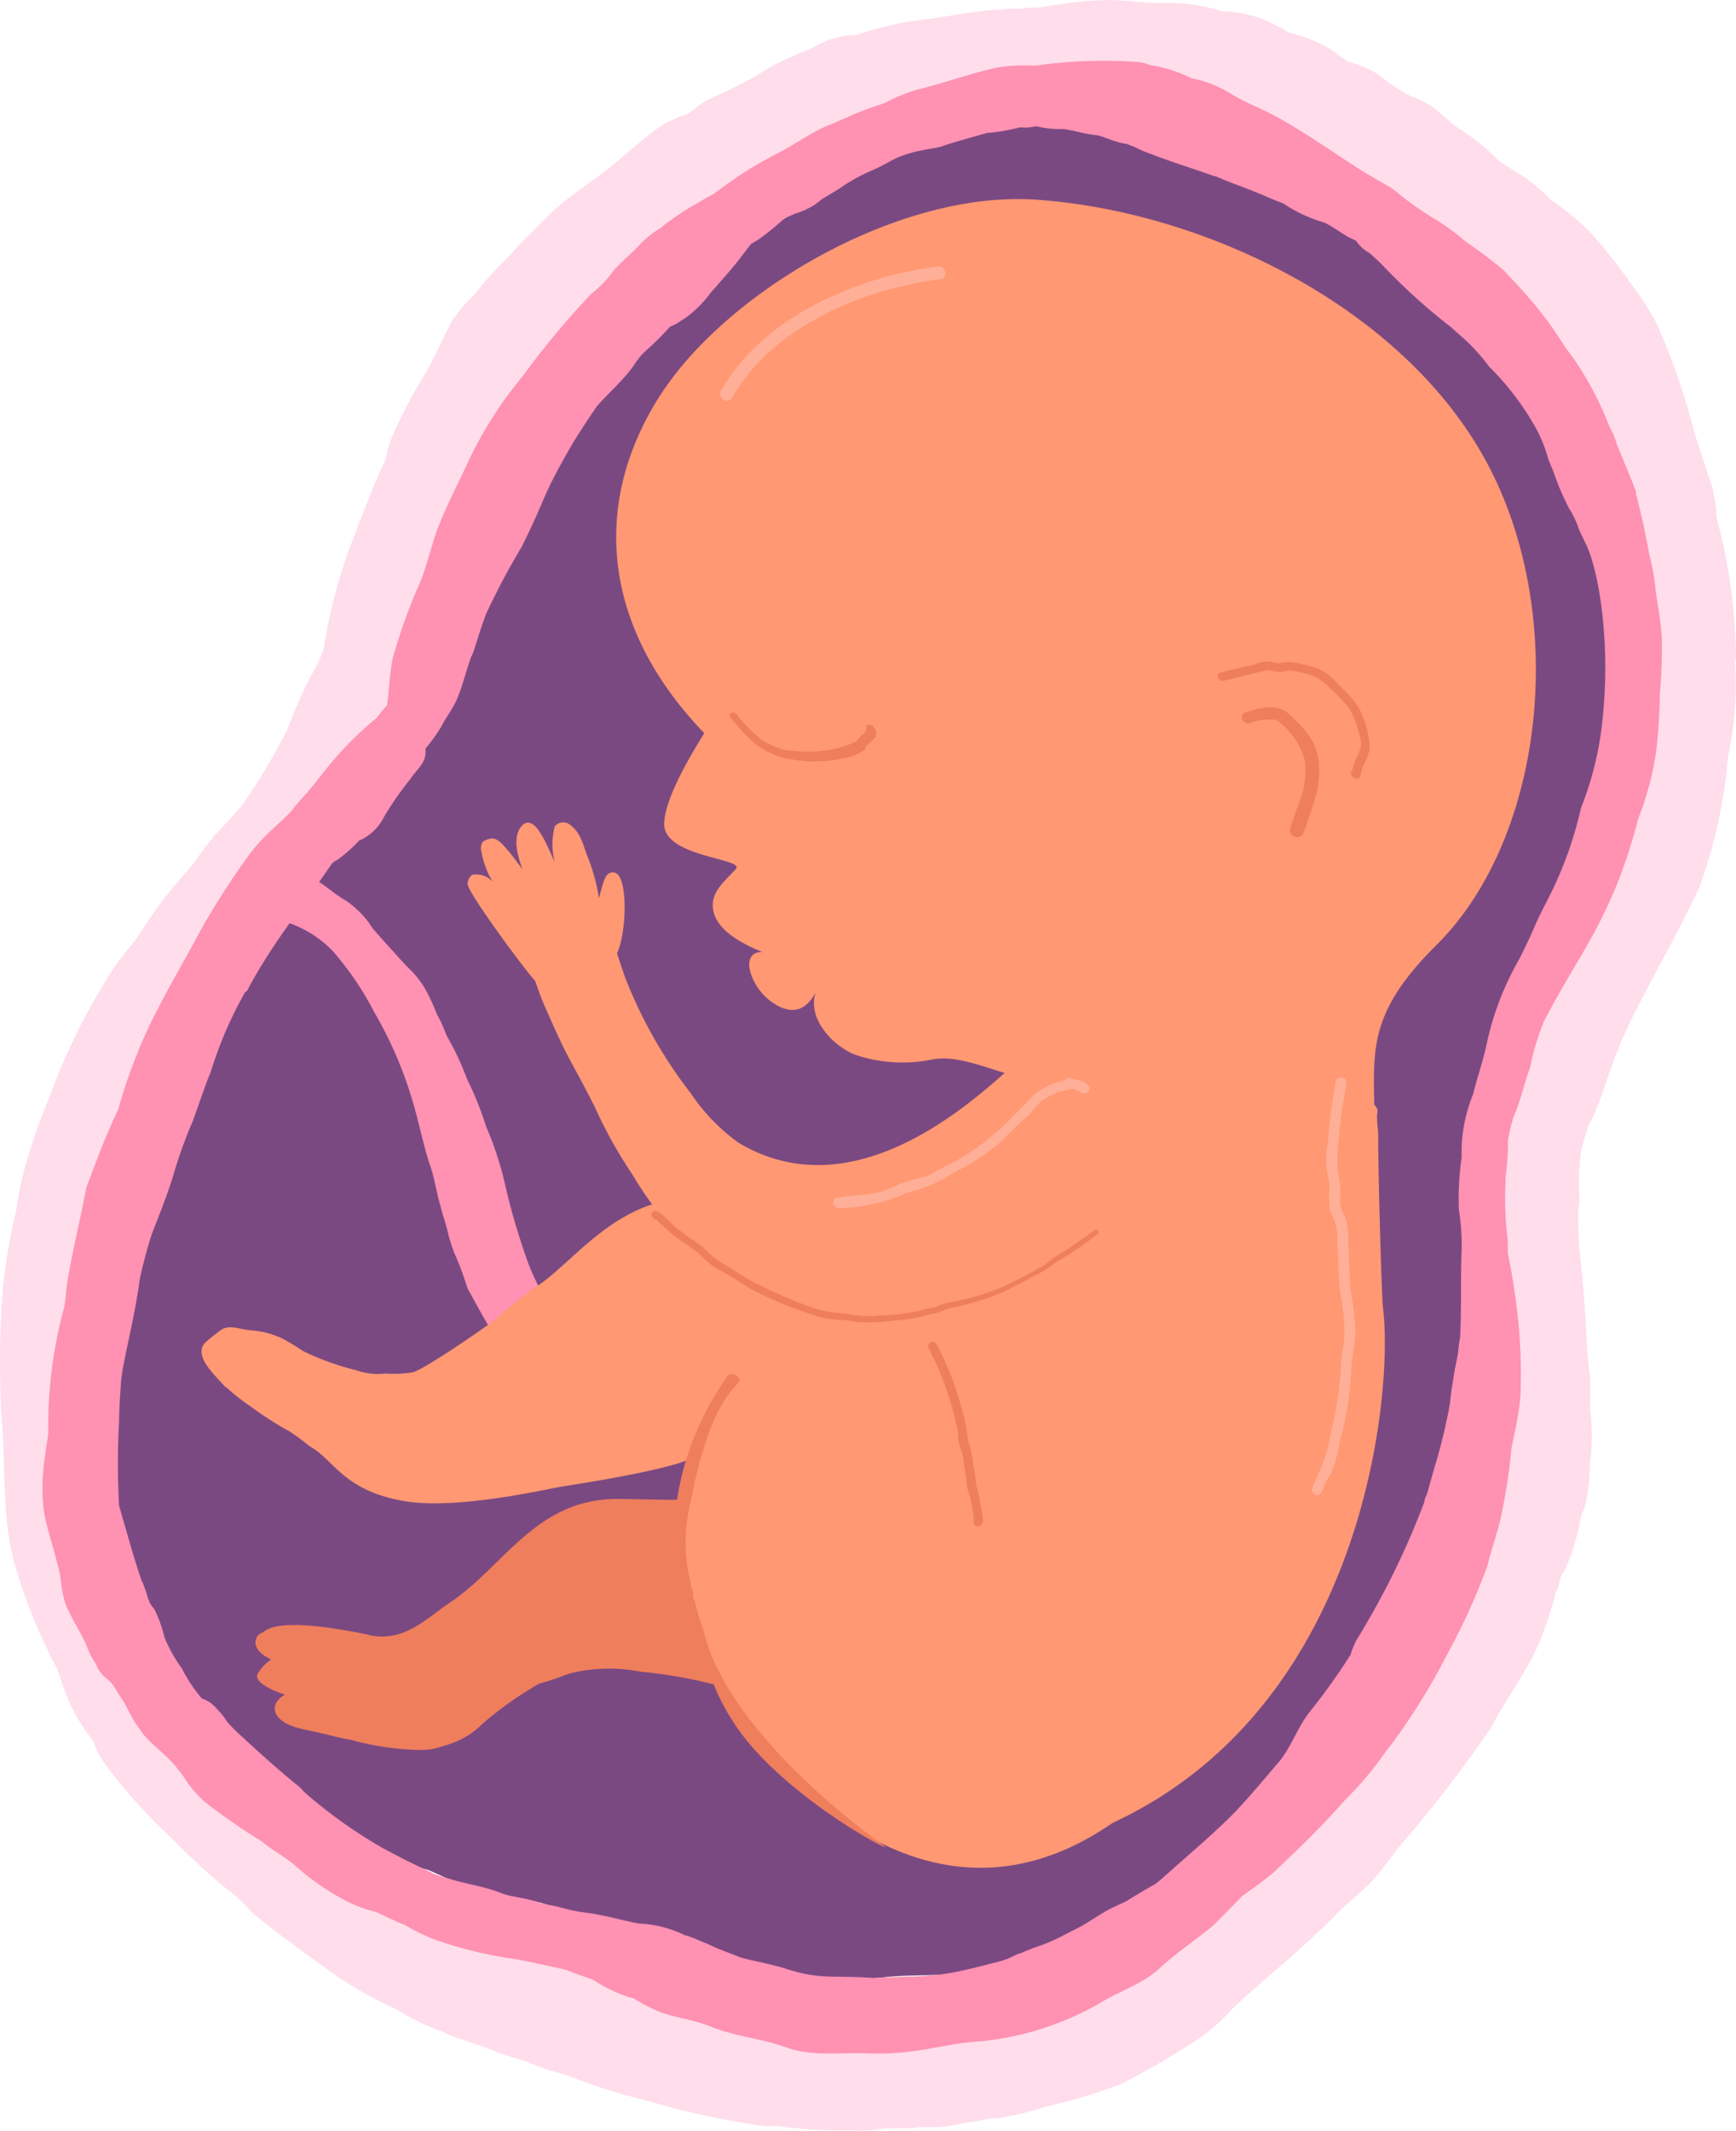 <svg xmlns="http://www.w3.org/2000/svg" viewBox="0 0 129.85 159.34"><defs><style>.cls-1{fill:#7b4982;}.cls-2{fill:#ff9873;}.cls-3{fill:#ffddeb;}.cls-4{fill:#ff91b2;}.cls-5{fill:#ef7e5d;}.cls-6{fill:#ffaf97;}</style></defs><g id="Layer_2" data-name="Layer 2"><g id="OBJECTS"><path class="cls-1" d="M29.36,54.76c-1.35,1.55-2.65,3.16-3.95,4.76-1.54,1.93-3,3.93-4.41,5.95-1.27,1.89-2.51,3.8-3.68,5.76-1.42,2.37-2.74,4.81-4,7.3s-2.26,5.13-3.31,7.75S8,91.43,7.13,94.09a38,38,0,0,0-1.07,4.1c-.28,1.39-.41,2.8-.58,4.21-.57,5-1.26,10,0,15,.78,1.08,1.88,2,2.62,3.1.71.79,1.35,2.94,2.2,4.1A16.59,16.59,0,0,0,13,127.87c2,1.87,4,3.76,6.06,5.53a34.17,34.17,0,0,0,3.71,2.16c1.53,1,3,2.16,4.58,3.05,1.52.56,3.15.76,4.69,1.23.77.32,1.64.76,2.64,1.17,2.18.71,4.51.79,6.68,1.57,2,.55,3.86.76,6,1.49a15.75,15.75,0,0,1,3,.67c1.64.54,2.23,1,3.77,1.56A23.2,23.2,0,0,0,58.76,148a8.33,8.33,0,0,0,3.6.08c1.22-.15,2.45-.08,3.66-.21,2.33-.29,5.62,0,8.28-.63A25.5,25.5,0,0,0,81,144.42a35.55,35.55,0,0,0,9.92-6.18,15,15,0,0,0,1.17-1c.55-.48,1.08-1,1.61-1.49.24-.18.47-.34.69-.54a.34.34,0,0,0,.08-.23,29.12,29.12,0,0,0,4.21-5.4,78.57,78.57,0,0,0,4.53-8.19c.78-1.69,2.11-3.07,2.64-4.87a89.92,89.92,0,0,0,3.51-17.81c0-3,0-5.91,0-8.87,0-1.09-.06-2.19,0-3.29.07-.4.44-2,.62-2.72a38.14,38.14,0,0,1,2.76-8,42.65,42.65,0,0,1,2.66-4.65c1-1.82,1.94-3.68,2.91-5.52a8.52,8.52,0,0,0,.57-1.86c.22-.76.52-1.5.72-2.26a29.54,29.54,0,0,0,1-6.74,44.86,44.86,0,0,0,0-4.92,27,27,0,0,0-.47-3.42c-.18-1.38-.16-2.25-.36-3.63-.26-.81-.45-1.65-.63-2.48A41,41,0,0,0,117.2,36a27.68,27.68,0,0,0-3.1-6.62A22.88,22.88,0,0,0,110,24.36c-1.07-1-1.87-2.22-2.84-3.31A29.22,29.22,0,0,0,101,16.33c-1.24-.77-2.4-1.67-3.7-2.32a40.31,40.31,0,0,0-4.24-2.17c-1.81-.58-3.54-1.44-5.34-2-1.12-.12-2.47-.15-3.26-.34-1-.21-2-.61-3.09-.86-1.47-.47-2.46-.06-3.9-.11a13.48,13.48,0,0,0-4.63.64c-1.07.18-2.07.58-3.12.83-.74.43-1.39.48-2.27.95-.71.32-1.34.77-2,1.12a18.76,18.76,0,0,0-2.53,1.43,19.65,19.65,0,0,0-2,1.33c-.15.3-.81.43-1.22.84-1.34.87-2.67,1.77-4,2.71-1.08.87-2.15,1.76-3.18,2.69-5.8,5.22-11,11.22-14.55,18.3C37,41.18,36.18,43.09,35.41,45A28.37,28.37,0,0,1,33,50.41a45.71,45.71,0,0,1-3.63,4.35"/><path class="cls-2" d="M56.12,112a38.38,38.38,0,0,0,.29,5.15c.44,2.14.85,4.18,1.48,6.6s2,4.61,3.14,6.79a22.21,22.21,0,0,0,3,5.06,11,11,0,0,0,3.79,2.53,9,9,0,0,0,3.46,1c3.22.09,10.46-2.11,12.18-2.93,18.61-8.81,20.74-31.92,20-38.28-.15-1.31-.39-11.43-.37-12.48s-.07-1-.09-1.87a2.11,2.11,0,0,1,0-.26.58.58,0,0,0,0-.41.56.56,0,0,0-.39-.36l-.16,0-.17,0a1.4,1.4,0,0,0-.3,0l-.16-.05c-.41,0-.28,0-.64-.06l.07,0-.07,0h0c-1.3-.5-2.19-1.33-3.46-1.84a16.18,16.18,0,0,1-2-1.17,12.87,12.87,0,0,1-1.83-1,31.19,31.19,0,0,0-7.13-3.65,4.94,4.94,0,0,0-1.91-.14,12.62,12.62,0,0,0-1.87.91C79.3,76.84,64.7,90.79,63.47,92.13c-.78.86-1.51,1.78-2.27,2.66C57.49,99.67,56.32,106,56.12,112"/><path class="cls-3" d="M1.17,90.69c.08-.6.09-.54,0,0C0,95.59-.11,99.63.07,105.55c.42,3.76,0,7.62,1,11.31a40.62,40.62,0,0,0,3.14,7.81l.14.33c.18.52.33,1,.54,1.56A13,13,0,0,0,6.83,130l.17.21a6.08,6.08,0,0,0,.63,1.39,40,40,0,0,0,5.19,5.84,51.1,51.1,0,0,0,4.05,3.74A11,11,0,0,1,18.82,143c1.95,1.61,4,3.05,6.07,4.56a29.53,29.53,0,0,0,4.77,2.7,20.69,20.69,0,0,0,3.23,1.61l.09,0c1.13.58,2.38.86,3.56,1.33,1.73.72,2.46.79,2.94,1a20.28,20.28,0,0,0,3,1A37.64,37.64,0,0,0,48.11,157a62,62,0,0,0,8.18,1.86c1.73.29,1.4,0,2.42.2a35.46,35.46,0,0,0,4.94.24,9.56,9.56,0,0,0,2.58-.16,4.36,4.36,0,0,0,.51,0s0,0,.21,0c.39,0,.78,0,1.17,0a4.36,4.36,0,0,0,.62-.07h.08l.16,0-.19,0a2.18,2.18,0,0,1,.51,0l.34,0-.36-.06c1.32.23,2.63-.3,3.94-.42l1-.19h.41a26.29,26.29,0,0,0,3.68-.89,42.23,42.23,0,0,0,5.42-1.62,53.76,53.76,0,0,0,6.33-3.72,15.42,15.42,0,0,0,2.16-2c2.49-2.32,5.17-4.42,7.56-6.85,1.08-1.15,2.39-2,3.37-3.27.23-.27,1.18-1.51,1.41-1.83a102.29,102.29,0,0,0,6.92-8.95c1.14-2.2,2.66-4.16,3.66-6.43a31.69,31.69,0,0,0,1.27-3.9.69.69,0,0,0,0,.1,6.38,6.38,0,0,0,.24-.77l.15-.47a5.16,5.16,0,0,0,.59-1.23,2.71,2.71,0,0,0,.2-.51,22,22,0,0,0,.69-2.77,3.7,3.7,0,0,0,.32-.86,14,14,0,0,0,.32-3,.09.09,0,0,0,0,0,15.32,15.32,0,0,0,0-4.17,20.58,20.58,0,0,0,0-2.41c-.27-1.54-.32-6-.77-9.2v0c-.08-1.08-.11-2.17-.09-3.25a2.72,2.72,0,0,0,.07-.94,17,17,0,0,1,.09-3s0-.09,0-.2c.84-3.22.48-1.49,1.41-3.89.43-1.19.83-2.39,1.25-3.58a.2.2,0,0,1,0,.08c1.12-3.14,4.14-8,6.24-12.56a37.59,37.59,0,0,0,1.78-6.86c.18-1,.26-1.93.35-2.9a24.91,24.91,0,0,0,.53-7,2,2,0,0,0,.07-.5,41.9,41.9,0,0,0-1.48-10.44v0h0l0-.34c0,.07,0,.13,0,.17,0-.13,0-.25,0-.38s0,.06,0,.1a.13.13,0,0,0,0-.06v0a8,8,0,0,0-.16-1,5.78,5.78,0,0,0-.46-1.57c-.31-1.06-.68-2.09-1-3.13a52.14,52.14,0,0,0-2.77-8.06,17.34,17.34,0,0,0-1.61-2.6l0,0c-.12-.17-1.07-1.55-2.16-2.88A16.22,16.22,0,0,0,117,15.67c-.2-.16-.22-.17-.16-.12-.32-.24-.7-.52-.84-.61a16.72,16.72,0,0,0-1.79-1.58c-.71-.46-1.46-.87-2.14-1.38a17,17,0,0,0-3.27-2.58c-.49-.44-1-.87-1.48-1.28a6.63,6.63,0,0,0-1.79-.92,11.82,11.82,0,0,1-2.31-1.55A8.31,8.31,0,0,0,100.8,4.6c-.45-.28-.85-.63-1.28-.93a11.34,11.34,0,0,0-3.11-1.23c-.24-.14-.48-.29-.74-.41A8.84,8.84,0,0,0,91.41.84a13.37,13.37,0,0,0-4.7-.6C85.42.21,84.13,0,82.83,0a31.13,31.13,0,0,0-4.92.55l-.12,0h-.13c-.45,0-.82.05-1.17.09l-.68,0c-1.06.07-2.12.14-3.17.29s-2.58.44-4.71.69a27.84,27.84,0,0,0-3.87,1l-.2,0a6.61,6.61,0,0,0-3.16,1A28.06,28.06,0,0,0,57.64,5,29.41,29.41,0,0,1,53.51,7.2c-1.37.56-1.53,1.07-2.16,1.35l-.05,0a16.61,16.61,0,0,0-1.67.74c-1.45,1-1.3,1-2.79,2.19C44.5,13.59,43.32,14,41.13,16c-1.16,1.18-2.39,2.32-3.43,3.61l.3-.36a21.55,21.55,0,0,0-2.36,2.6c-.29.32-.62.61-.9.94a15.51,15.51,0,0,0-1,1.29l-.13.31c-.65,1.21-1.17,2.5-1.88,3.68A36,36,0,0,0,29.4,32.5a9.58,9.58,0,0,0-.57,1.89c-1,2.12-1.83,4.36-2.67,6.57a39.74,39.74,0,0,0-1.92,7.37,1.72,1.72,0,0,1-.1.39l-.05.14c-.06.13-.11.27-.16.4a11.51,11.51,0,0,1-.67,1.28,39,39,0,0,0-1.72,3.88l-.08.18a46.11,46.11,0,0,1-3.3,5.55l.37-.46A37.69,37.69,0,0,1,16,62.52c-1.09,1.36-1.6,2.21-1.85,2.45a33.33,33.33,0,0,0-3.58,4.66c-.87,1.34-.82,1-2.15,2.89a49.61,49.61,0,0,0-4.15,8c-.67,1.82-1.47,3.6-2,5.46a23.76,23.76,0,0,0-1.08,4.72M48.54,20.15c.22-.11.91-.53,1.2-.69a33.74,33.74,0,0,0,3.79-2.82l.18-.14c1.95-1.2,3.39-2.74,5-3.64a11.6,11.6,0,0,0,2.3-1.39l1.2-.51.77-.32c3.17-1.1,4.14-1.57,7.76-2.61a85.07,85.07,0,0,1,8.46-1.54c2.44-.09,4.89.08,7.33-.07a4.35,4.35,0,0,1,.72,0h0l.52.08.12,0,1,.23.09,0h0c3.06,1.54,3.52,1.47,5.89,3.32,2.35,1.35,2.14,1,4,2.58,2.1,1.07,1.2.84,3,1.94a14.58,14.58,0,0,0,3.48,1.4l.47.23c.65.36,1.33.66,1.95,1.07l.08.07.46.36A12,12,0,0,0,109.78,19c.45.37.91.73,1.34,1.11l.21.19.27.25a37.46,37.46,0,0,0,2.89,2.75l.12.09c.26.25.73.8.93,1,1.07,1.7,2.17,3.4,3.2,5.13.52,1,.83,2,1.31,3A15.33,15.33,0,0,1,121.19,35a16.53,16.53,0,0,0,1.24,2.62c.07.15.13.31.19.46s.09.33.14.66c.53,4.95.54,2.06.68,6.43a14.61,14.61,0,0,0,0,1.62c0,.67-.15,1.34-.21,2-.11,2.25-.42,3.39-.49,4.57-.18,1.48-.26,1-.55,3.13,0,.09,0,.15,0,.19,0,.24-.08.48-.11.73a9.19,9.19,0,0,1-.39,1.54c-.54,1.29-.76,2.7-1.32,4-.92,2.49-1.08,2.52-2.06,5.56-.4,1.27-1.09,2.24-2.06,4.45a23.56,23.56,0,0,1-1.76,4.35c-1,1.71-1.6,6.06-1.56,6.46,0,1.31-.86,2.46-.87,4.67,0,1.3.2,2.58.34,3.87a3.38,3.38,0,0,0,.24,1.27c0,1.84,0,3.68,0,5.53,0,1.11.2,2.22.09,3.33-.3,1.91-.71,3.8-.93,5.72a16.32,16.32,0,0,1-.89,4.78c-.68,2-1.64,3.33-2.57,6.53-.89,2-1.5,3-3.07,5.87-2.42,4.13-5.48,7.83-8.2,11.75-.43.5-1,.9-1.41,1.38-.93,1.17-2,2.24-3,3.31-1.21,1.27-.9.55-2.68,2.17a24.33,24.33,0,0,1-3.45,2.83,43.3,43.3,0,0,1-4.23,2.66c-.35.14-.86.34-1.08.46l-.1,0c-.24.09-.48.18-.73.25-2.77.6-5,1-6.22,1.16l-.52,0a6.1,6.1,0,0,0-2.64.51l.45-.18a4.06,4.06,0,0,1-.84.18,29.19,29.19,0,0,1-3.16.38,14.33,14.33,0,0,0-1.84.39,17.5,17.5,0,0,1-2.8-.12,9.35,9.35,0,0,1-2-.17c-2.12-.23-1.6-.08-3.28-.32a19.75,19.75,0,0,1-3.38-.76,13.39,13.39,0,0,1-2.47-.66c-.5-.26-1.49-.68-1.91-.86a8.83,8.83,0,0,0-2-.89l-.08,0c-1.83-.91-2-1.07-3.48-1.83a11,11,0,0,0-1.66-.64l-.67-.32A27.47,27.47,0,0,0,36.15,144l-6.85-2.05a25.58,25.58,0,0,1-8.89-4.7A24,24,0,0,1,16.35,134c-.73-.93-1.56-1.76-2.35-2.64-.4-.49-.77-1-1.16-1.52a2.76,2.76,0,0,0-.44-2.38,5.15,5.15,0,0,0-.51-.92,6.68,6.68,0,0,0-.55-.87c-.16-.25-.3-.52-.47-.78a4.59,4.59,0,0,0-.44-.88,7.87,7.87,0,0,0-.46-1.13l-.07-.15a54.66,54.66,0,0,1-1.83-6.66c-.24-1-.63-2-.83-3V113l-.06-.48s0,0,0,0h0c0-.25,0-.51,0-.76-.08-1.12-.32-2.22-.5-3.32-.19-1.91-.44-3.61-.46-5.11,0-.27,0-.32,0-.26h0c.11-1,.14-1,.28-3,.09-.73.2-1.35.55-3.79l-.09.64a16.35,16.35,0,0,0,.36-3.49c0-.26,0-.52,0-.78s.16-.78.2-1.07c.91-3.54,1.88-7.08,3-10.57a24.92,24.92,0,0,0,1.69-3.82c.15-.27.45-.85.63-1.09.25-.39,1.51-2.28,1.09-1.75,1-1.31,1.89-2.76,2.87-4.12s2.48-2.7,3.48-4l.06-.08c.65-.66,1.36-1.27,2-2,1.5-1.58,3.44-2.67,4.78-4.44,1.83-2.16,2.08-2.67,2.48-4.55,0-.29.05-.58.07-.87a18.59,18.59,0,0,0,.73-2.18c.52-1.86.95-3.74,1.61-5.55,1.12-3.18,2.82-7.47,4-10.14.89-1.9,2.29-3.59,2.87-5.64,0-.1,0-.21.09-.31a11.29,11.29,0,0,1,1.66-2.2,25.75,25.75,0,0,0,2.72-2.92,37.51,37.51,0,0,1,3.35-3.07c.69-.65,1.2-1.47,1.91-2.09"/><path class="cls-4" d="M5,96.11c-.1.75,0,.4-.2,1.65a0,0,0,0,1,0,0A33.59,33.59,0,0,0,3.61,107a.59.59,0,0,1,0,.13c0,.23-.2,1.27-.21,1.57a14.91,14.91,0,0,0-.14,4.11c.18,1.36.68,2.65,1,4,.43,1.51.15,1.24.59,3,.37,1,1,1.92,1.46,2.9a2,2,0,0,0,.11.19,2.06,2.06,0,0,1-.13-.31,3.05,3.05,0,0,1,.13.32c0,.1,0,.09,0,0a5.94,5.94,0,0,0,.78,1.55h0c0,.11.09.22.14.33a2.59,2.59,0,0,0,.74.82l.15.13a4.23,4.23,0,0,1,.33.41c.27.46.48.79.66,1.06s.36.66.54,1a7.19,7.19,0,0,0,.62,1,.94.94,0,0,0-.09-.12l.12.16.15.21.07.1c.76,1,1.88,1.67,2.64,2.69l.09.11.28.35a8.94,8.94,0,0,0,1.64,2,46.57,46.57,0,0,0,4.32,3c.81.7,1.79,1.16,2.58,1.89a18.44,18.44,0,0,0,3.92,2.65,9.36,9.36,0,0,0,2,.71l1.2.56c.18.08.52.25.79.36l.08,0a16.26,16.26,0,0,0,2.25,1.12,30.77,30.77,0,0,0,6.28,1.52c1.42.28,2.62.56,3.65.78.65.29,1.35.5,2,.74A11.44,11.44,0,0,0,47,149.33l.42.11a11.52,11.52,0,0,0,1.92,1c1.27.47,2.63.6,3.88,1.13,1.81.72,3.78.87,5.62,1.54s3.94.37,5.92.43c3.73.17,5.7-.73,8.66-.9a22.33,22.33,0,0,0,8.94-2.9c1.44-.89,3.13-1.39,4.38-2.56,1.52-1.36,2.13-1.68,4-3.19.72-.72,1.44-1.45,2.15-2.18.87-.66,1-.68,2.3-1.73,1.85-1.73,3.69-3.51,5.37-5.43a25.61,25.61,0,0,0,3.11-3.7l.18-.24.12-.13a47.4,47.4,0,0,0,4.27-6.86,48.1,48.1,0,0,0,3-6.58c.32-1.35.83-2.64,1.09-4a43.35,43.35,0,0,0,.69-4.5c-.06-.19.66-2.86.71-4.42a40.12,40.12,0,0,0-.45-7.66c-.14-1-.31-1.92-.5-2.88l0-.91a24.92,24.92,0,0,1-.17-4.39c0-.25,0-.35,0-.34a17.89,17.89,0,0,0,.18-2.73,12.16,12.16,0,0,1,.35-1.56c0-.11.07-.22.11-.33.51-1.15.75-2.41,1.2-3.59a17.89,17.89,0,0,1,1.07-3.53C117.78,72,119.2,70.38,121,66a42.28,42.28,0,0,0,1.55-4.82,22.58,22.58,0,0,0,1.32-4.93,39.9,39.9,0,0,0,.28-4.37,37.91,37.91,0,0,0,.15-4.26c-.11-1.23-.13-1.33-.46-3.44a.06.06,0,0,0,0,0,15.46,15.46,0,0,0-.47-2.69c-.27-1.52-.59-3-1-4.54,0,0,0-.08,0-.12a.64.64,0,0,1,0-.07c-.06-.18-.13-.34-.19-.49-.36-.91-.81-2-1.23-3a5.74,5.74,0,0,0-.55-1.33,24.53,24.53,0,0,0-2.78-5.25c-.89-1.16-.72-1.09-1.74-2.51s-2.24-2.74-3.44-4a36,36,0,0,0-2.9-2.17c.12.08.3.25.36.3a16.71,16.71,0,0,0-2.41-1.83,22.46,22.46,0,0,1-2.61-1.79l-.08-.06a6.67,6.67,0,0,0-1.15-.82c-3.25-1.78-6.14-4.19-9.51-5.75a18.22,18.22,0,0,1-2-1,8.42,8.42,0,0,0-3-1.2,10.59,10.59,0,0,0-3.15-1A2.76,2.76,0,0,0,85,4.63a36.42,36.42,0,0,0-7.5.27,5.22,5.22,0,0,1-.57,0,11.53,11.53,0,0,0-2.48.18c-2,.46-3.89,1.15-5.86,1.63a11.89,11.89,0,0,0-2.42,1c-2.64.86-2.79,1.13-4.48,1.77-1.23.58-2.34,1.37-3.54,2A27.18,27.18,0,0,0,54.07,14l0,0-.75.54A14.33,14.33,0,0,0,52,15.3l-.23.11a24.83,24.83,0,0,0-2.19,1.49L49.5,17a7.79,7.79,0,0,0-1.67,1.31c-.6.67-1.31,1.22-1.91,1.89a8.21,8.21,0,0,1-1.69,1.77,60.65,60.65,0,0,0-5.11,6.13A30.05,30.05,0,0,0,35,34.57c-.76,1.66-1.62,3.26-2.28,5-.45,1.26-.76,2.55-1.22,3.8a42.31,42.31,0,0,0-2.12,5.83c-.24,1.16-.27,2.35-.43,3.53v0l-.12.14c-1.06,1.24-.25.45-1.35,1.4a26.36,26.36,0,0,0-3,3.13c-1.3,1.62-1,1.3-2.39,2.86-.68,1-2,1.77-3.4,3.58A58.85,58.85,0,0,0,15,69.57c-1.73,3.27-3.71,6.39-5,9.9-.43,1.09-.79,2.21-1.12,3.34l0,.07h0c-.21.45-.8,1.77-.32.71a1.24,1.24,0,0,0-.1.2c-1,2.3-.72,1.64-2,5C6,91.26,5.38,93.66,5,96.11m13.47-22c1.76-3.38,4.18-6.34,6.32-9.48l.16-.17.35-.21a10.7,10.7,0,0,0,1.55-1.38,3.79,3.79,0,0,0,1.86-1.76,23.7,23.7,0,0,1,2-2.88c.38-.6,1.06-1.09,1.11-1.85a1.36,1.36,0,0,0,0-.4A12.67,12.67,0,0,0,33,54.35c.35-.71.86-1.32,1.17-2.05.43-1,.69-2.11,1.06-3.16.28-.47.51-1.63,1.15-3.28a54.81,54.81,0,0,1,2.66-5c2-4.07,1.49-3.77,3.9-7.88.57-.89,1.13-1.79,1.75-2.65.88-1,1.9-1.87,2.68-2.95l.21-.32.38-.49.29-.29a23.07,23.07,0,0,0,1.86-1.84l.48-.23a4.13,4.13,0,0,0,.38-.25l.25-.15a8.82,8.82,0,0,0,2-2l.22-.24c1.95-2.21,1.7-2,2.73-3.32.23-.14.46-.27.68-.42a22.93,22.93,0,0,0,1.81-1.48l.12-.08c.17-.06.51-.21.65-.28a5.87,5.87,0,0,0,1.49-.67c.14-.09.42-.31.58-.44.63-.38,1.27-.75,1.61-1l.13-.09c1.61-1,1.94-.94,3.27-1.69a7.07,7.07,0,0,1,1.69-.68c.7-.21,1.44-.28,2.15-.44,1.15-.41,2.34-.7,3.51-1.05l.14,0a13.16,13.16,0,0,0,1.88-.31,1.31,1.31,0,0,0,.34-.09l.1,0h.13a3.81,3.81,0,0,0,1.07-.09,7.23,7.23,0,0,0,1.81.21l.25,0c1.4.24,1.17.3,2.57.48l.36.11-.22-.1h0c.21.1.44.18.66.26l-.17-.08a6.06,6.06,0,0,0,1.39.43.77.77,0,0,1,.26.07l-.27-.12a6.26,6.26,0,0,0,.67.27,8.81,8.81,0,0,0,1.22.53c1.58.62,3.2,1.1,4.79,1.68l.09,0c1.37.61,2.47.92,4.16,1.68l.91.36a10.75,10.75,0,0,0,2.88,1.37l.23.08c.7.33,1.29.85,2,1.18l.32.15a2.9,2.9,0,0,0,.93.88,1.53,1.53,0,0,1,.16.11c.23.21.72.66.89.84a44.86,44.86,0,0,0,5,4.54l.07.05.73.65a14.3,14.3,0,0,1,2.18,2.35,20.63,20.63,0,0,1,3.32,4.29,10.8,10.8,0,0,1,1.12,2.69c.63,1.42.54,1.65,1.54,3.63a6.72,6.72,0,0,1,.75,1.61c.12.22.43.91.52,1.08.9,1.86,1.91,7.24,1.18,13.53,0,.26,0,.14,0,0a24.73,24.73,0,0,1-1.56,6.16,29,29,0,0,1-2.73,7.31c-1,2-.56,1.32-1.89,4a21.79,21.79,0,0,0-2.46,6.45c-.27,1.24-.7,2.44-1,3.67l-.08.19a12.37,12.37,0,0,0-.57,2,11,11,0,0,0-.2,2.5,22.36,22.36,0,0,0-.21,3.92,16.87,16.87,0,0,1,.21,3c-.09,2.21,0,4.43-.12,6.64-.2.87,0,.51-.39,2.29-.14.89-.18,1.15-.17,1.1-.08.35-.17,1.2-.19,1.44a41.35,41.35,0,0,1-1.2,4.94c-.18.63-.35,1.26-.53,1.89a1.43,1.43,0,0,0-.2.59,59.87,59.87,0,0,1-5.08,10.32,6.23,6.23,0,0,0-.43,1.08,48.06,48.06,0,0,1-3,4.2c-1,1.23-1.43,2.75-2.45,3.92-.54.61-2.32,2.79-3.55,4-1.64,1.62-3.42,3.09-5.13,4.64-.28.23-.54.43-.34.29l-.13.09c-.74.41-1.45.84-2.16,1.28l-1,.47c-1.06.51-2,1.28-3.06,1.75-.37.2-.75.39-1.13.58a12.34,12.34,0,0,1-1.55.63,2,2,0,0,0-.41.16l-.64.24h.09a3.91,3.91,0,0,0-.86.33,5.57,5.57,0,0,1-1.39.46c-4.43,1.2-4.79.91-8.93,1.13-3.25-.22-4,.13-6.5-.66-1.14-.37-2.32-.56-3.48-.87-.8-.34-1.64-.6-2.43-1-.54-.21-1.06-.46-1.6-.64l-.09,0a8.61,8.61,0,0,0-3.44-.9h-.06c-1.35-.26-2.66-.66-4-.82a13,13,0,0,1-2.08-.45l-1.17-.23-.07,0c-.93-.42-2-.42-2.92-.76-1.28-.52-2.66-.68-4-1.11-.46-.13-.82-.25-1.13-.36l-.21-.12c-2.25-1.08-1.68-.8-3.62-1.82a36.49,36.49,0,0,1-6-4.32l.25.2c-.15-.12-.27-.28-.42-.41-1-.83-1.85-1.5-4.62-4.06-1.38-1.33-.43-.58-1.69-1.93a2.42,2.42,0,0,0-1-.64,11.42,11.42,0,0,1-1.5-2.25,11,11,0,0,1-1.3-2.33,10,10,0,0,0-.74-2.07l-.32-.43-.06-.1c0-.06,0-.11-.05-.17s-.1-.28-.14-.42-.24-.71-.36-1l0,.07c-.65-1.88-1.16-3.8-1.72-5.7a55.87,55.87,0,0,1,0-6.34c0-1.14.11-2.28.17-3.42,0,.06,0,.19,0,.29.08-1.05.64-3.2,1.07-5.57s.08-.9.49-2.76c.2-.77.4-1.54.64-2.3s1.16-2.82,1.76-4.89a34.41,34.41,0,0,1,1.37-3.76c.7-1.93.94-2.73,1.34-3.66a29.76,29.76,0,0,1,2.58-6"/><path class="cls-4" d="M60.08,96.44c-.06.12-2.89,4.4-4.76,5.36s-2.84.55-4.25,1a4.65,4.65,0,0,1-1.52-.07c-.18,0-.35-.09-.52-.15l-.34-.13c-.69-.28-1.38-.56-2-.88-.1-.07-.06,0,0,0a15.42,15.42,0,0,0-1.55-.86,20.64,20.64,0,0,1-2.37-1.23A4.11,4.11,0,0,1,41.5,98.2a17.81,17.81,0,0,1-1.94-3.61,50.47,50.47,0,0,1-1.84-6.27,24.72,24.72,0,0,0-1.36-4.08,24.51,24.51,0,0,0-1.43-3.56,21.57,21.57,0,0,0-1.54-3.27,10.78,10.78,0,0,0-.72-1.59,15.6,15.6,0,0,0-.76-1.67,6.72,6.72,0,0,0-1.44-1.84c.11.1.41.41.14.13-.5-.51-.94-1-1.44-1.56s-.91-1-1.32-1.49A6.48,6.48,0,0,0,27,68.3a7.31,7.31,0,0,0-1-.87l-.44-.27c-.7-.45-1.31-1-2-1.41.63.41.06,0-.31-.23h0a3.08,3.08,0,0,0-.41-.3l-.19-.12a2.16,2.16,0,0,0-1.12-.33,11.09,11.09,0,0,0-2.65.68,1.5,1.5,0,0,0-.6.51,1.08,1.08,0,0,0-.25.41,0,0,0,0,1,0,0l0,.07a.89.89,0,0,0-.08.17l0,0-.08.18a1.39,1.39,0,0,0,.93,2.08,1.74,1.74,0,0,0,1.52-.07c.33,0,.42.06,1.24.2a8.4,8.4,0,0,1,3.37,2.16A23.17,23.17,0,0,1,28,75.7a29.93,29.93,0,0,1,2.87,6.67c.44,1.44.91,3.74,1.31,4.8.42,1.29.36,1.69,1,3.85.43,1.35.26,1.19.78,2.63a20.6,20.6,0,0,1,1,2.68c1.44,2.55,1.92,3.75,4,5.94a4.79,4.79,0,0,0,.75.66,3.19,3.19,0,0,0,.36.22c.65.43,1.33.82,2,1.2a17,17,0,0,0,4.78,1.85,25.18,25.18,0,0,0,4.29.39,12.71,12.71,0,0,0,6.74-1.77c.25-.16,6.76-6.82,7-7-.37-1.56-4.34.15-4.76-1.39"/><path class="cls-5" d="M27.65,122.28c2.62.54,4.29-1.3,6-2.44,4-2.65,6.39-7.7,12.42-7.75,2.87,0,5.72.25,8.51-.24a24.84,24.84,0,0,0,6.12-2.17c3.76-1.76,9-4,13.58-1.34a5.63,5.63,0,0,1,.72.48,17.61,17.61,0,0,1,1.48,2.43,8.16,8.16,0,0,1,.58,2.12c.07.46.32,1.16.52,2a12,12,0,0,1,0,1.49v.05a1.62,1.62,0,0,1,0,.22,4.1,4.1,0,0,1-.16,1c-.08.48-.16,1-.26,1.44a13.81,13.81,0,0,1-.69,1.32l.06-.16c-.17.44-.09.41-.32,1a7.38,7.38,0,0,1-.83,1.33,10.37,10.37,0,0,1-3,2.6,10.07,10.07,0,0,1-1.88.7c-.23.06-.13,0-.38.12a8.4,8.4,0,0,1-1.25.27,20.41,20.41,0,0,1-9.23.42,44.29,44.29,0,0,1-5.44-1A36,36,0,0,0,47.87,125a12.14,12.14,0,0,0-5.06.09c-.57.14-1.17.46-2.48.81a27.17,27.17,0,0,0-4.24,3,6.25,6.25,0,0,1-2.79,1.62c-.08,0,0,0,0,0l-.26.08a4.52,4.52,0,0,1-1.49.26,20.71,20.71,0,0,1-5.39-.78,8.2,8.2,0,0,1-.88-.17c-.44-.1-.88-.23-1.32-.32-.61-.15-1.22-.24-1.82-.42-1.89-.57-2-1.82-.81-2.45-.27-.06-2.46-.82-2.05-1.56a3.16,3.16,0,0,1,1-1.06l-.34-.19c-1.29-.75-.83-1.69-.29-1.84.24-.07.72-1.32,7.94.18"/><path class="cls-2" d="M52.67,54.82c-7.74-8.06-8.36-17.22-3.39-25.1s17.9-15.49,28.2-14.79c12.68.87,27.4,8.05,33.65,19.51s4.46,28.14-3.67,36.21c-6.18,6.14-4.35,8.84-4.68,16.06-5.12-.37-13-2.53-17.73-1.36-2.26-2.9-5.45-4-9-4.86-2-.5-4.26-1.58-6.2-1.29a11.05,11.05,0,0,1-6-.37C62,78,60.42,76,61,74.22c-.74,1.42-1.88,1.75-3.38.63s-2.35-3.69-.6-3.66c-1.63-.66-3.58-1.72-3.7-3.34-.1-1.21.93-2,1.71-2.85s-5.55-.86-5.35-3.51c.12-1.62,1.34-4,3-6.67"/><path class="cls-5" d="M64.75,56a3,3,0,0,1-.75.44,1.86,1.86,0,0,1-.78.23,8.29,8.29,0,0,1-1.74.25,8.92,8.92,0,0,1-2.11-.11,5.78,5.78,0,0,1-3.08-1.36A14.76,14.76,0,0,1,54.93,54c-.13-.17-.33-.33-.35-.52s.32-.3.53-.05a10.85,10.85,0,0,0,2,2,10.7,10.7,0,0,0,1.46.63,11.79,11.79,0,0,0,1.48.13,4,4,0,0,0,.85,0,7.7,7.7,0,0,0,3.19-.77c.1-.22.23-.25.26-.31.15-.24.3-.23.35-.36l.09-.11a.34.34,0,0,1,0-.1c0-.21,0-.47.41-.29.1,0,.21.2.26.28a.48.48,0,0,1,.06.44l0,0v.06a.32.32,0,0,1-.16.2.7.7,0,0,1-.21.24c-.18.11-.09.09-.27.28l-.07,0-.06.11"/><path class="cls-5" d="M101.14,57.65c.2-1,.71-1.49.67-2.14a10,10,0,0,0-.8-2.42,13.77,13.77,0,0,0-2.43-2.4,8.42,8.42,0,0,0-1.92-.54c-.25-.06-.49.08-.91.09s-.49-.1-1-.13l-3.27.81c-.4,0-.57-.59-.17-.63.74-.2,2.28-.55,2.47-.58a2.29,2.29,0,0,1,1.77-.11c-.12,0,0,0,0,0l.12,0a2.64,2.64,0,0,1,1.05-.07,2.9,2.9,0,0,1,.71.16s0,0,.08,0a5.78,5.78,0,0,1,.69.19c1.16.32,1.58,1,2.43,1.82a7.09,7.09,0,0,1,1.09,1.38,7,7,0,0,1,.73,2.94c-.16.79-.55,1.19-.68,1.92-.07.52-.88.23-.7-.27"/><path class="cls-5" d="M98.63,56.88c-.24-1.62-1.1-2.43-2.22-3.49-.9-.85-2.32-.43-3.34-.09-.4.26-.06.91.41.77a4.12,4.12,0,0,1,2-.23,5.43,5.43,0,0,1,2.11,3,6.28,6.28,0,0,1-.25,2.73c-.3.78-.71,2-.83,2.35a.52.52,0,0,0,1,.32A31.46,31.46,0,0,0,98.55,59a7.82,7.82,0,0,0,.08-2.16"/><path class="cls-2" d="M16.87,103.69a16.58,16.58,0,0,0,1.9,1.5,25.5,25.5,0,0,0,2.91,1.86,17.85,17.85,0,0,1,1.49,1.11c1.8.94,2.52,3.44,7.42,4.14,3.85.53,10.15-.91,11.33-1.12.35-.06,7.28-1.09,9.51-2,0,.19,0,.38,0,.58a11.29,11.29,0,0,0-.11,2.1c-.07.9-.19,1.79-.23,2.69-.09,2.73.16,5.8,1.32,7.84a18.83,18.83,0,0,0,2.11,4.91c1,1.62,13.37,19.84,28.89,8.88,9.65-6.81-.24-16.07-1.09-18.56-1.06-3.13-1.42-4.88-2.68-6.93-.84-1.37-1.76-2.71-2.7-4A53.12,53.12,0,0,0,73.62,102c-1.22-1.22-2.36-2.47-3.53-3.71S67.5,96,66.51,95.1a24.85,24.85,0,0,0-3.06-2c-.74-.43-1.4-1-2.17-1.33a20.06,20.06,0,0,0-6.61-1.86,19.42,19.42,0,0,0-4.35-.22c-4.93.77-7.78,5.08-10.39,6.64-.16.09-.49.4-1,.74l-.59.51a9.14,9.14,0,0,0-1.21,1.05c-1.15.83-5.52,3.87-6.31,4a9.14,9.14,0,0,1-2,.08,4.84,4.84,0,0,1-2.19-.25,19.78,19.78,0,0,1-4-1.45,15.34,15.34,0,0,0-1.52-.92,6.47,6.47,0,0,0-2.23-.6c-1-.08-1.57-.42-2.24-.11a12.48,12.48,0,0,0-1.36,1.09c-.74,1,.71,2.26,1.58,3.26"/><path class="cls-5" d="M51,119.36c.1.29.19.6.28.94s.06.39.19.73a1.49,1.49,0,0,1,.2.46,19.64,19.64,0,0,0,1.22,3.25c.3.53.39,1.05.83,2a15.53,15.53,0,0,0,1,1.82c3.45,5.67,13,10.57,11.28,9.37-.54-.37-10.78-7.66-13.14-15.14-.09-.28-.46-1.64-.57-1.85s-.18-.85-.41-1.4l-.07-.23a.39.39,0,0,0,0-.34,12.73,12.73,0,0,1-.15-6.69c1-5,2.07-7.28,3.41-8.71.12-.13.27-.26.22-.45a.56.56,0,0,0-.87-.23c-6,8.57-3.46,16.43-3.41,16.48"/><path class="cls-2" d="M83,95.68a19.37,19.37,0,0,1-1.77,1.49,4.66,4.66,0,0,1-.88.4,9.07,9.07,0,0,0-2,.68,10.35,10.35,0,0,1-1.69.87,8.89,8.89,0,0,1-1.75.34,22.6,22.6,0,0,1-3.91.48c-1.46,0-2.83.12-4.33,0a32.25,32.25,0,0,1-4.32-.9,34.19,34.19,0,0,1-4.29-1.17,14,14,0,0,1-3.75-2.28,42.71,42.71,0,0,1-4-3.63,26.82,26.82,0,0,1-3-4.12,34.71,34.71,0,0,1-2.46-4.28c-.63-1.39-1.39-2.77-2.13-4.13s-1.37-2.83-2-4.24c-.52-1.21-.86-2.43-1.32-3.65,1.83-.1,3.66-.21,5.48-.34l1.21-.1c.21.65.43,1.3.67,2a34.69,34.69,0,0,0,4.92,8.67,14.35,14.35,0,0,0,3.59,3.7c10.56,6.27,21.48-7.33,22.4-7.44L79,77.79a12.24,12.24,0,0,1,5.8,1.34,9.77,9.77,0,0,1,3,2.36A3.69,3.69,0,0,1,89,84.28c.36,3.22-1.15,5.3-2.51,7.5A11.69,11.69,0,0,1,83,95.68"/><path class="cls-5" d="M79.14,94.25a7.59,7.59,0,0,1-2,1.26,25.36,25.36,0,0,1-2.32,1.2A21.5,21.5,0,0,1,71,97.83c-.12,0-.64.29-.94.35a8.29,8.29,0,0,0-1.09.26,10.24,10.24,0,0,1-2,.3,16.71,16.71,0,0,1-2.14.15,7.51,7.51,0,0,1-1.55-.17,10.21,10.21,0,0,1-1.88-.21,31.65,31.65,0,0,1-5.16-2.08c-.94-.55-1.54-1-2.64-1.59a2.63,2.63,0,0,1-.69-.51c-.18-.14-.68-.62-.72-.67a4.14,4.14,0,0,1-.48-.34.55.55,0,0,0-.11-.1,15,15,0,0,1-1.4-1l-1.11-1a.51.51,0,0,1-.29-.19c-.18-.27,0-.51.31-.46.48.16,1.41,1.28,1.63,1.37.5.33.52.42,1,.72a2.33,2.33,0,0,1,.51.38h0a4,4,0,0,1,.34.23A6.74,6.74,0,0,0,54,94.45c.8.41,1.53,1,2.31,1.4a36,36,0,0,0,4.65,2,9.14,9.14,0,0,0,2.28.37,7.82,7.82,0,0,0,2.7.14,16.76,16.76,0,0,0,2.8-.33c.22-.1,1-.22,1.22-.29a4.21,4.21,0,0,1,.94-.33,18.87,18.87,0,0,0,3.92-1.1c1.14-.5,2.19-1.11,3.27-1.68a11.42,11.42,0,0,1,1.78-1.23c.65-.47,1.35-.89,2-1.42.13-.13.42.12.28.25a25.45,25.45,0,0,1-3,2.06"/><path class="cls-2" d="M40.23,73.56c-.58-.47-5.33-6.91-5.25-7.46a.86.86,0,0,1,.35-.69,1.71,1.71,0,0,1,1.54.54,5.4,5.4,0,0,1-.38-.7A6.67,6.67,0,0,1,36,63.64a.85.85,0,0,1,.1-.67,1.2,1.2,0,0,1,.55-.25c.54-.12.94.43,1.28.8s.78,1,1.14,1.47c-.35-1-.7-2.18-.18-3.06.79-1.12,1.52.3,1.94,1.09.24.5.46,1,.67,1.45a5.06,5.06,0,0,1,0-2.68.81.81,0,0,1,1.14-.11c.84.6,1,1.63,1.34,2.46s.62,1.88.78,2.74c0,.07,0,.16.05.26.09-.35.19-.75.33-1.17s.34-.83.85-.71c1.09.25.88,5.4-.1,6.44-.57.24-2,4.91-5.7,1.86"/><path class="cls-5" d="M73.51,113.62a3.36,3.36,0,0,0-.13-.85A12.21,12.21,0,0,0,73,111a7.23,7.23,0,0,0-.2-1.43,7.52,7.52,0,0,0-.4-1.87,10.77,10.77,0,0,0-.22-1.4,28.06,28.06,0,0,0-1-3.33c-.35-.84-.7-1.67-1.13-2.47a.33.33,0,0,0-.58.33,24,24,0,0,1,2.09,5.79,3.2,3.2,0,0,1,.1.85c0,.4.38,1.38.38,1.48.11,1,.22,1.25.3,2.29a9.27,9.27,0,0,1,.43,1.86c.15.37,0,.49.07.83.28.46.76.11.67-.35"/><path class="cls-6" d="M100.19,107.83a22.75,22.75,0,0,0,.86-4.9c0-.8.2-1.94.33-3.21a18.82,18.82,0,0,0-.37-3.25c-.05-.67-.09-2.46-.17-3.5a6.06,6.06,0,0,0-.12-1.59c-.25-.86-.57-1-.47-1.77a6.15,6.15,0,0,0-.2-2,13.74,13.74,0,0,1,.12-2.74c.09-1.28.33-2.55.56-4a.42.42,0,0,0-.81,0,39.55,39.55,0,0,0-.6,4.61,6.58,6.58,0,0,0,.06,2.76c.14.4-.07,1.66.14,2.39a3.62,3.62,0,0,1,.49,2.23c.1,1.29.09,2.59.25,3.88a17.19,17.19,0,0,1,.31,3.11c-.08.87-.29,1.78-.3,2.75a26.64,26.64,0,0,1-.73,4.58,11.42,11.42,0,0,1-1.05,3.27c-.17.48-.38.74-.35,1.08.26.51.74.29.87-.33a5.61,5.61,0,0,1,.53-1,9.58,9.58,0,0,0,.65-2.28"/><path class="cls-6" d="M81.41,81.21c-.28-.4-.86-.47-1.31-.56s-.32.12-.47.13a5.73,5.73,0,0,0-2.36,1.13,16.67,16.67,0,0,1-1.47,1.52,19.38,19.38,0,0,1-2.28,2.06A14.71,14.71,0,0,1,71.14,87c-.71.29-1.48.88-2,1s-1.19.35-1.79.51a9.32,9.32,0,0,1-1.64.65c-1.15.21-1.9.23-3.15.4a.41.41,0,0,0,.18.78,13.21,13.21,0,0,0,4.54-.9,3.58,3.58,0,0,1,.82-.32,10.42,10.42,0,0,0,3.25-1.44,16,16,0,0,0,3.42-2.23c.82-.82,1.52-1.47,2.34-2.22a4.41,4.41,0,0,1,.92-1l1-.52c.5-.16,1-.23,1.13-.31a4.17,4.17,0,0,1,.57.18c.28.43,1,0,.72-.42"/><path class="cls-6" d="M70.14,19.93c-6,.75-13.11,3.77-16.21,9.29-.3.55.51,1.08.82.53,3-5.31,9.8-8.15,15.6-8.87C71,20.8,70.75,19.86,70.14,19.93Z"/></g></g></svg>